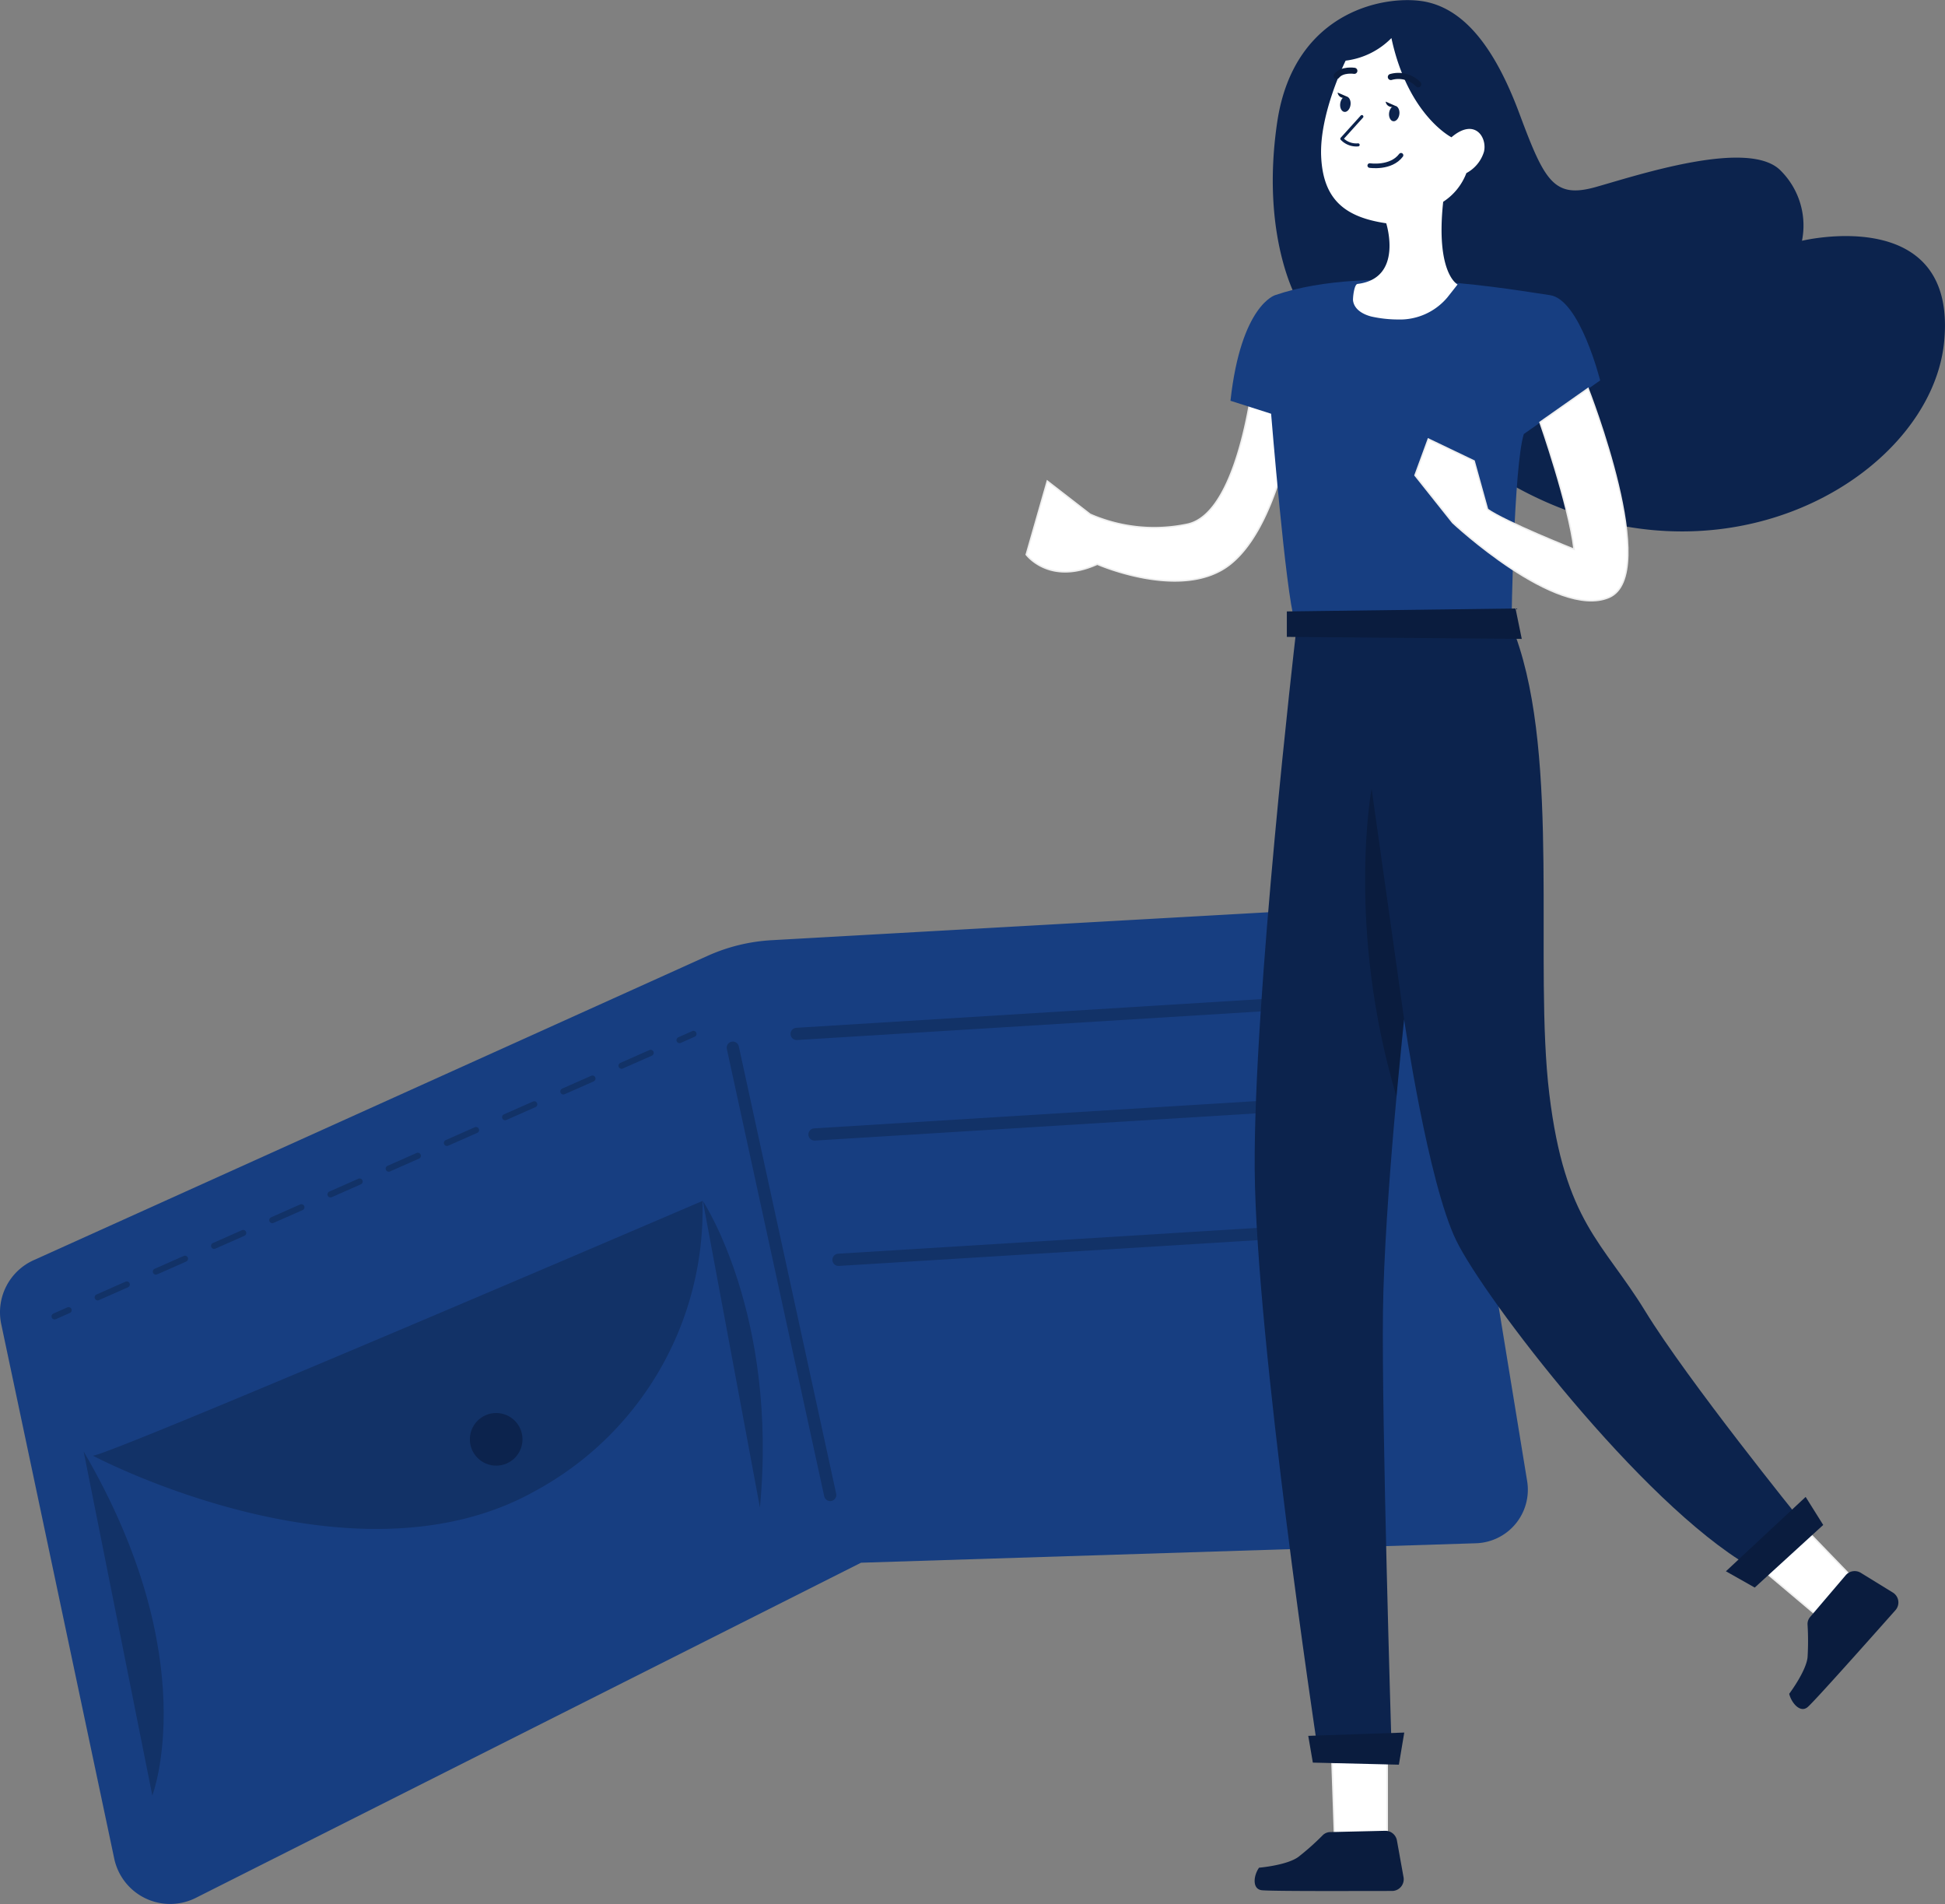 <?xml version="1.0" encoding="UTF-8"?> <svg xmlns="http://www.w3.org/2000/svg" viewBox="0 0 317.83 311.1"><rect x="0" y="0" width="317.83" height="311.1" fill="#808080" stroke="none"/> <defs> <style>.cls-1{fill:#173e81;}.cls-10,.cls-11,.cls-12,.cls-2,.cls-5,.cls-6{fill:none;stroke-linecap:round;stroke-linejoin:round;}.cls-2{stroke:#000;stroke-width:2px;}.cls-2,.cls-3{opacity:0.2;}.cls-4{fill:#0c234d;}.cls-5,.cls-6{stroke:#123267;}.cls-6{stroke-dasharray:5.2 5.2;}.cls-7,.cls-9{fill:#fff;}.cls-7{stroke:#eee;stroke-miterlimit:10;stroke-width:0.25px;}.cls-8{fill:#0a1c3e;}.cls-10,.cls-11{stroke:#0c234d;}.cls-10{stroke-width:0.5px;}.cls-11{stroke-width:0.75px;}.cls-12{stroke:#0a1c3e;}</style> </defs> <g id="Слой_2" data-name="Слой 2"> <g id="Wallet"> <path class="cls-1" d="M227.55,147.91l-101.5,5.71a29.48,29.48,0,0,0-10.41,2.55L5.5,205.9A9.34,9.34,0,0,0,.2,216.34l18.47,87.35A9.34,9.34,0,0,0,32,310.09L140.7,255.33l100.49-3.18A8.75,8.75,0,0,0,249.55,242l-13.67-83.64C235.17,154,231.92,147.79,227.55,147.91Z"></path> <line class="cls-2" x1="130.18" y1="168.93" x2="217.26" y2="163.56"></line> <line class="cls-2" x1="119.75" y1="171.18" x2="135.66" y2="244.26"></line> <path class="cls-3" d="M13.67,237.16l11.22,56.21S33.49,271.07,13.67,237.16Z"></path> <path class="cls-3" d="M15.14,237.82c.38,1,99.65-41.6,99.65-41.6a52.22,52.22,0,0,1-27.36,47.4C57.56,260.37,15.14,237.82,15.14,237.82Z"></path> <circle class="cls-4" cx="81.08" cy="235.17" r="4.3"></circle> <path class="cls-3" d="M114.85,196.22s12.31,18.52,9.33,50.09"></path> <line class="cls-5" x1="8.92" y1="215.08" x2="11.21" y2="214.07"></line> <line class="cls-6" x1="15.96" y1="211.97" x2="108.66" y2="170.99"></line> <line class="cls-5" x1="111.04" y1="169.94" x2="113.32" y2="168.93"></line> <line class="cls-2" x1="133.1" y1="185.36" x2="220.18" y2="179.99"></line> <line class="cls-2" x1="137.02" y1="205.84" x2="224.1" y2="200.48"></line> </g> <g id="Character"> <path class="cls-7" d="M205,60.28s-2.19,23.34-10.86,25.35a26.14,26.14,0,0,1-16-1.6l-7-5.42-3.44,12s3.76,5.11,11.61,1.57c0,0,14,6.16,21.73,0s10.23-23.06,10.23-23.06Z"></path> <path class="cls-4" d="M212,49s-6.05-10.31-3.3-29S227.11-1,233.16.33s11,7.16,15.12,18.22,5.63,13.94,12.51,12,25.15-8,30.24-2.62a12.66,12.66,0,0,1,3.43,11.41s25.43-6.18,23.23,16.5S278.79,99.7,243.88,77.3,212,49,212,49Z"></path> <path class="cls-4" d="M211.71,103.88s-6.91,59.43-6.68,87.3,10.13,93.53,10.13,93.53h12.21s-1.61-52.52-1.38-70.49,3.45-47.69,3.45-47.69,3.92,26.73,8.53,36.17,30.18,42.85,47.91,53.21l8.3-7.6s-18.43-22.8-25.34-34.09-13.13-14.51-15.67-35.48,1.84-54.59-5.53-74.86Z"></path> <path class="cls-3" d="M229.44,166.53l-5.31-37.67s-4.18,22.65,4.07,50.3Z"></path> <polygon class="cls-7" points="217.67 288.06 218.07 299.73 226.26 300.41 226.68 299.32 226.68 287.24 217.67 288.06"></polygon> <polygon class="cls-8" points="213.78 283.62 214.53 287.99 228.59 288.33 229.47 283.08 213.78 283.62"></polygon> <polygon class="cls-7" points="288.31 256.73 296.9 263.97 302.43 257.48 295.37 250.18 288.31 256.73"></polygon> <path class="cls-8" d="M304.1,257l5.2,3.2a1.9,1.9,0,0,1,.43,2.89c-3.78,4.26-13.4,15.08-14.36,15.84-1.2,1-2.63-.68-3-2.18,0,0,2.73-3.62,3-5.94a44.45,44.45,0,0,0,0-5.38,1.73,1.73,0,0,1,.42-1.23l5.81-6.82A1.92,1.92,0,0,1,304.1,257Z"></path> <path class="cls-8" d="M228.27,300.71l1.08,6a1.91,1.91,0,0,1-1.87,2.25c-5.69,0-20.17.07-21.38-.13-1.51-.26-1.25-2.42-.36-3.67,0,0,4.52-.38,6.41-1.75a41.71,41.71,0,0,0,4-3.56,1.77,1.77,0,0,1,1.2-.51l9-.21A1.92,1.92,0,0,1,228.27,300.71Z"></path> <path class="cls-1" d="M249,70.92l12.48-8.76s-3.32-13.28-8.23-13.94-29.34-5.31-44.87,0c0,0-5.58,1.59-7.31,17.26l6.64,2.12s2.39,29.34,3.85,33.86H247S247.36,76.23,249,70.92Z"></path> <path class="cls-7" d="M251.65,69s4.72,13.5,5.57,20.75c0,0-11.25-4.47-14.15-6.53l-2.19-7.9-7.48-3.58-2.17,5.92,6.16,7.74s16.92,15.84,25.51,12.21-3.4-34.13-3.4-34.13Z"></path> <path class="cls-9" d="M219.89,9.91s-4.32,8.65-4,15.67,3.87,9.91,10.63,10.9c0,0,2.88,9-4.68,9.91-.58.06-.79,2.36-.74,2.73.2,1.46,1.65,2.26,3,2.6a20.3,20.3,0,0,0,4.33.48,10.12,10.12,0,0,0,8.07-3.59c.16-.19,1.68-2.13,1.68-2.13s-3.61-1.79-2.35-13.51a9.71,9.71,0,0,0,3.79-4.69,5.88,5.88,0,0,0,2.88-3.51c.54-2.34-1.53-5.58-5.32-2.34,0,0-7.11-3.6-9.81-16.21A12.66,12.66,0,0,1,219.89,9.91Z"></path> <path class="cls-10" d="M222.54,19.05l-3.27,3.62a3.26,3.26,0,0,0,2.66,1"></path> <path class="cls-11" d="M223.83,27.05s3.45.53,5.11-1.68"></path> <path class="cls-12" d="M227.28,12.58a4.52,4.52,0,0,1,4.47,1.19"></path> <path class="cls-12" d="M221.31,11.57s-2-.31-2.89.83"></path> <path class="cls-4" d="M228.67,18.66c-.09.69-.54,1.21-1,1.15s-.77-.68-.68-1.37.54-1.21,1-1.15S228.76,18,228.67,18.66Z"></path> <ellipse class="cls-4" cx="219.86" cy="17.02" rx="1.27" ry="0.85" transform="translate(174.65 232.86) rotate(-82.6)"></ellipse> <path class="cls-8" d="M228,17.29l-1.57-.69A1,1,0,0,0,228,17.29Z"></path> <path class="cls-8" d="M220.16,15.81l-1.58-.69A1,1,0,0,0,220.16,15.81Z"></path> <polygon class="cls-8" points="210.28 99.9 210.28 104.06 248.67 104.39 247.65 99.42 210.28 99.9"></polygon> <polygon class="cls-8" points="282.03 256.73 295.06 244.58 297.93 249.16 286.74 259.39 282.03 256.73"></polygon> </g> </g> </svg> 
